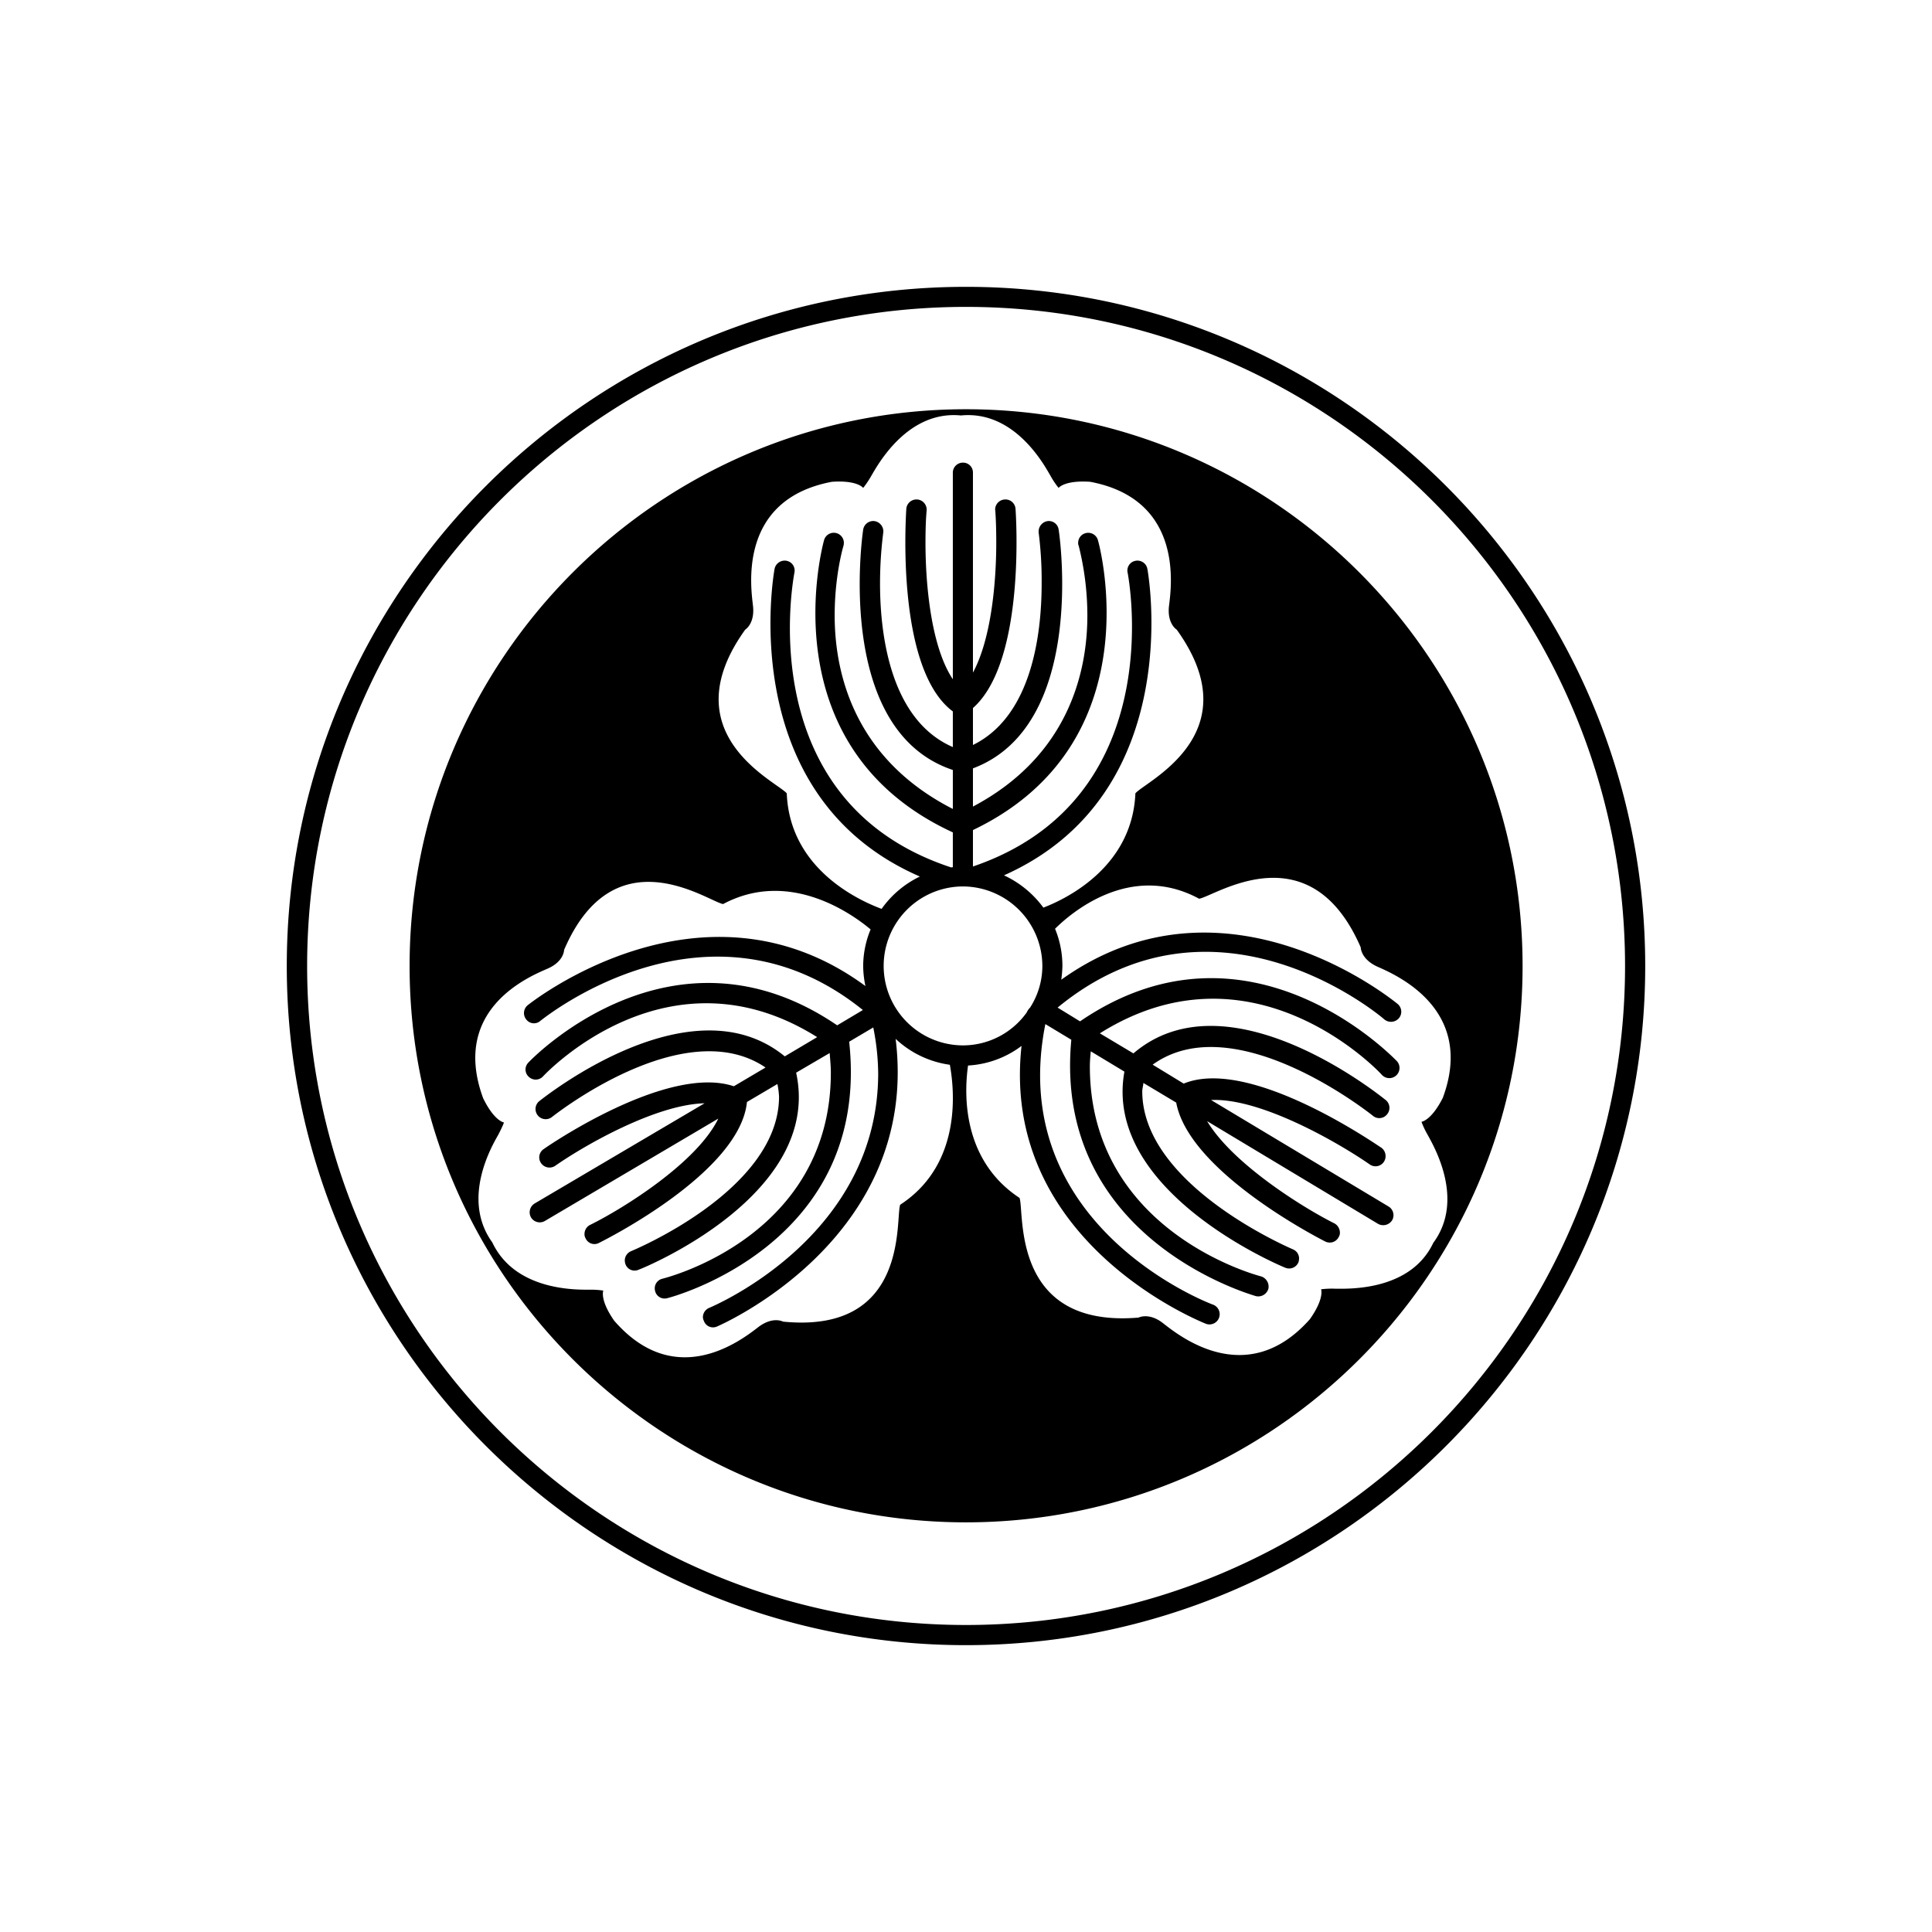 <svg xmlns="http://www.w3.org/2000/svg" viewBox="0 0 1024 1024"><title>Yotsugi inc.</title><g><path d="M511.969,152.031C313.568,152.031,152,313.415,152,512.031c0,198.429,161.568,359.938,359.969,359.938C710.459,871.969,872,710.46,872,512.031,872,313.415,710.459,152.031,511.969,152.031Zm0,709.246c-192.548,0-349.183-156.637-349.183-349.247,0-192.736,156.635-349.371,349.183-349.371,192.673,0,349.34,156.635,349.34,349.371C861.309,704.641,704.642,861.278,511.969,861.278Zm-.016-644.372c-162.594,0-294.858,132.389-294.858,295.157,0,162.517,132.264,294.811,294.858,294.811C674.704,806.874,807,674.579,807,512.063,807,349.295,674.704,216.906,511.953,216.906Zm-116.981,116.823s5.168-3.112,4.135-12.547c-1.037-9.403-8.384-56.352,41.809-65.818,13.581-.944,16.589,3.239,16.589,3.239a49.459,49.459,0,0,0,4.292-6.384c3.098-5.22,18.915-34.842,47.516-32.013,28.725-2.829,44.446,26.793,47.484,32.013a46.542,46.542,0,0,0,4.276,6.384s3.128-4.183,16.761-3.239c50.11,9.466,42.878,56.415,41.762,65.818-1.085,9.435,4.088,12.547,4.088,12.547,39.78,55.315-16.683,80.41-21.903,86.762-1.62,38.302-35.27,55.409-48.774,60.566a54.049,54.049,0,0,0-20.879-17.107c97.61-43.459,76.274-161.227,75.985-162.515a5.337,5.337,0,0,0-6.333-4.183,5.211,5.211,0,0,0-4.118,6.258c.911,4.811,21.836,120.376-81.981,155.754V439.956c96.351-46.101,66.588-152.642,66.227-153.711a5.335,5.335,0,0,0-6.672-3.616,5.25,5.25,0,0,0-3.785,5.064,2.633,2.633,0,0,0,.267,1.509,152.505,152.505,0,0,1,4.608,37.012c0,31.353-10.927,74.969-60.645,101.289V407.251c59.906-22.483,46.194-122.17,45.409-126.572a5.207,5.207,0,0,0-5.944-4.465,5.575,5.575,0,0,0-4.653,5.408v.534a201.125,201.125,0,0,1,1.604,27.012c0,28.617-5.849,70.724-36.415,85.692V375.27c27.972-24.653,22.829-102.295,22.562-105.628a5.334,5.334,0,0,0-5.692-4.906,5.389,5.389,0,0,0-5.11,5.345l.063.346c.346,4.402.536,10.409.536,17.2,0,21.668-2.8,51.227-12.359,68.869V250.522a5.23,5.23,0,0,0-5.315-5.315,5.321,5.321,0,0,0-5.345,5.315V360.018c-11.306-16.886-14.497-49.151-14.497-72.39,0-6.791.2-12.798.628-17.2v-.314a5.404,5.404,0,0,0-10.786-.472c-.188,3.553-5.724,84.81,24.655,107.42v18.901c-32.327-14.025-38.585-57.549-38.585-86.731a213.613,213.613,0,0,1,1.713-26.98l.048-.567a5.552,5.552,0,0,0-4.576-5.471,5.392,5.392,0,0,0-6.117,4.465c-.66,4.466-14.874,106.604,47.516,127.422v20.66c-51.462-26.289-62.63-70.693-62.63-102.548,0-20.408,4.17-35.346,4.701-37.012a8.381,8.381,0,0,0,.176-1.509,5.348,5.348,0,0,0-10.486-1.447c-.283,1.069-30.633,109.309,68.239,154.938v18.458c-.316,0-.597.095-.932.095-105.53-34.716-83.912-151.257-83.031-156.226a5.252,5.252,0,0,0-4.056-6.258,5.47,5.47,0,0,0-6.447,4.183c-.221,1.195-22.076,120.062,76.996,163.145a52.904,52.904,0,0,0-20.283,17.138c-12.169-4.528-48.695-21.226-50.266-61.226C411.591,414.139,355.271,389.044,394.972,333.729Zm82.139,304.813c-2.626,7.609,4.854,68.584-62.076,61.949,0,0-5.22-2.893-12.768,2.642-7.421,5.597-43.301,35.378-76.745-3.144-7.783-11.164-5.754-15.944-5.754-15.944a42.533,42.533,0,0,0-7.421-.472c-6.038-.063-39.089,1.006-51.416-25.062-16.807-23.302.172-51.73,3.128-57.012,2.721-5.22,3.035-6.572,3.035-6.572s-5.11-.692-11.037-12.893c-17.583-47.988,25.911-64.969,34.418-68.742,8.506-3.806,8.506-9.812,8.506-9.812,26.54-61.888,76.317-25.661,84.277-24.309,35.562-18.975,69.193,5.894,78.18,13.437a51.171,51.171,0,0,0-3.935,19.457,53.016,53.016,0,0,0,1.195,10.567c-86.634-63.712-178.113,9.433-179.087,10.219a5.391,5.391,0,0,0-.614,7.579,5.12,5.12,0,0,0,7.437.63c3.714-2.893,89.655-71.226,170.911-5.724l-13.619,8.113c-87.921-59.906-162.953,18.899-163.707,19.78a5.192,5.192,0,0,0,.298,7.548,5.269,5.269,0,0,0,7.562-.346c2.8-2.956,67.045-69.843,145.236-20.723L415.946,559.893c-49.45-40.44-126.73,21.102-130.172,23.774a5.388,5.388,0,0,0,6.793,8.364c.723-.567,69.874-55.567,113.191-26.226L388.95,575.742c-35.157-11.761-98.149,31.383-100.787,33.301a5.278,5.278,0,0,0-1.399,7.422,5.43,5.43,0,0,0,7.5,1.446c15.078-10.565,53.05-32.485,79.167-33.145l-90.02,53.082a5.493,5.493,0,0,0-1.977,7.39,5.41,5.41,0,0,0,7.39,1.887L380.707,592.88c-11.364,23.491-50.844,47.925-67.951,56.352a5.349,5.349,0,0,0-2.956,4.78,4.139,4.139,0,0,0,.581,2.327,5.117,5.117,0,0,0,7.06,2.454c3.033-1.541,74.763-37.358,78.458-74.717l16.147-9.528a43.917,43.917,0,0,1,.861,6.666c0,49.592-77.542,81.542-78.521,81.981a5.359,5.359,0,0,0-3.236,4.843,6.447,6.447,0,0,0,.409,2.138,5.124,5.124,0,0,0,6.918,2.798c4.088-1.446,97.484-40.314,83.491-104.434l17.778-10.409c.272,3.586.617,7.013.617,10.378,0,85.944-85.407,108.271-89.293,109.245a5.241,5.241,0,0,0-3.867,6.447,5.179,5.179,0,0,0,6.431,3.867c1.132-.219,108.161-27.956,96.448-135.943l12.766-7.548a128.975,128.975,0,0,1,2.61,24.246c0,85.849-85.519,122.61-89.47,124.339a5.384,5.384,0,0,0-3.439,5.001,5.059,5.059,0,0,0,.551,2.013,5.133,5.133,0,0,0,6.949,2.893c1.101-.472,107.673-46.352,94.656-152.454A52.448,52.448,0,0,0,503.45,564.353C505.725,576.938,510.329,616.925,477.111,638.541ZM510.365,554.076a42.123,42.123,0,0,1-.142-84.245l.142.125.158-.125a42.305,42.305,0,0,1,41.949,42.232,40.855,40.855,0,0,1-6.51,21.981,7.965,7.965,0,0,0-1.667,2.359v.063A41.539,41.539,0,0,1,510.365,554.076ZM759.658,658.761c-12.28,25.912-45.88,24.276-52.029,24.276a46.115,46.115,0,0,0-7.437.316s1.935,4.716-5.959,15.88c-33.868,38.176-70.315,7.862-77.893,2.013-7.421-5.754-12.893-2.893-12.893-2.893-67.802,5.692-60.345-55.692-63.069-63.427-30.092-19.843-29.55-54.287-27.292-70.177a51.911,51.911,0,0,0,28.349-10.389c-11.478,104.59,96.635,146.761,97.689,147.263a5.413,5.413,0,0,0,3.832-10.126c-4.639-1.666-109.95-43.05-88.895-148.71l13.758,8.302C557.881,657.252,664.611,686.56,665.617,686.969a5.593,5.593,0,0,0,6.635-3.837,5.674,5.674,0,0,0-3.9-6.635c-3.903-1.006-90.708-24.781-90.708-111.352,0-2.642.248-5.252.488-7.925l17.83,10.755C584.591,630.9,677.079,670.271,681.183,671.905a5.349,5.349,0,0,0,6.981-2.766,7.048,7.048,0,0,0,.377-2.14,5.226,5.226,0,0,0-3.322-4.841c-.861-.441-79.796-33.837-79.796-83.775,0-1.414.539-2.987.586-4.402l17.406,10.409c6.793,36.729,75.939,72.076,78.962,73.617a5.298,5.298,0,0,0,7.2-2.422,4.01,4.01,0,0,0,.599-2.328,5.647,5.647,0,0,0-2.863-4.811c-16.603-8.302-53.931-31.541-67.515-54.214l90.597,54.435a5.595,5.595,0,0,0,7.453-1.887,5.367,5.367,0,0,0-1.917-7.327l-94.026-56.415c26.415-1.257,67.988,22.956,84.057,34.119a5.324,5.324,0,0,0,7.453-1.257,5.536,5.536,0,0,0-1.164-7.516c-2.987-1.855-69.814-48.49-104.873-34.056l-16.447-10.032c43.617-31.477,115.975,26.479,116.746,27.107a5.248,5.248,0,0,0,7.5-.786,5.325,5.325,0,0,0-.646-7.516c-3.537-2.798-83.757-67.547-133.793-24.781l-17.794-10.628c80.22-50.472,146.714,18.868,149.512,22.043a5.392,5.392,0,0,0,7.941-7.295c-.848-.723-77.959-82.641-167.955-21.1L560.554,534.043c83.255-68.491,169.591,3.082,173.208,6.291a5.539,5.539,0,0,0,7.657-.63,5.333,5.333,0,0,0-.646-7.579c-.944-.723-90.692-75.472-178.275-12.861a63.043,63.043,0,0,0,.602-7.202,51.629,51.629,0,0,0-3.932-19.875h.111c7.873-7.797,39.606-35.692,76.274-15.848,8.144-1.164,58.585-36.605,85.66,25.785,0,0,0,6.07,8.552,10.095,8.571,3.867,52.659,21.76,34.969,69.622-6.131,12.169-11.32,12.736-11.32,12.736a44.545,44.545,0,0,0,3.177,6.73C759.516,606.749,776.811,635.585,759.658,658.761Z"/></g></svg>